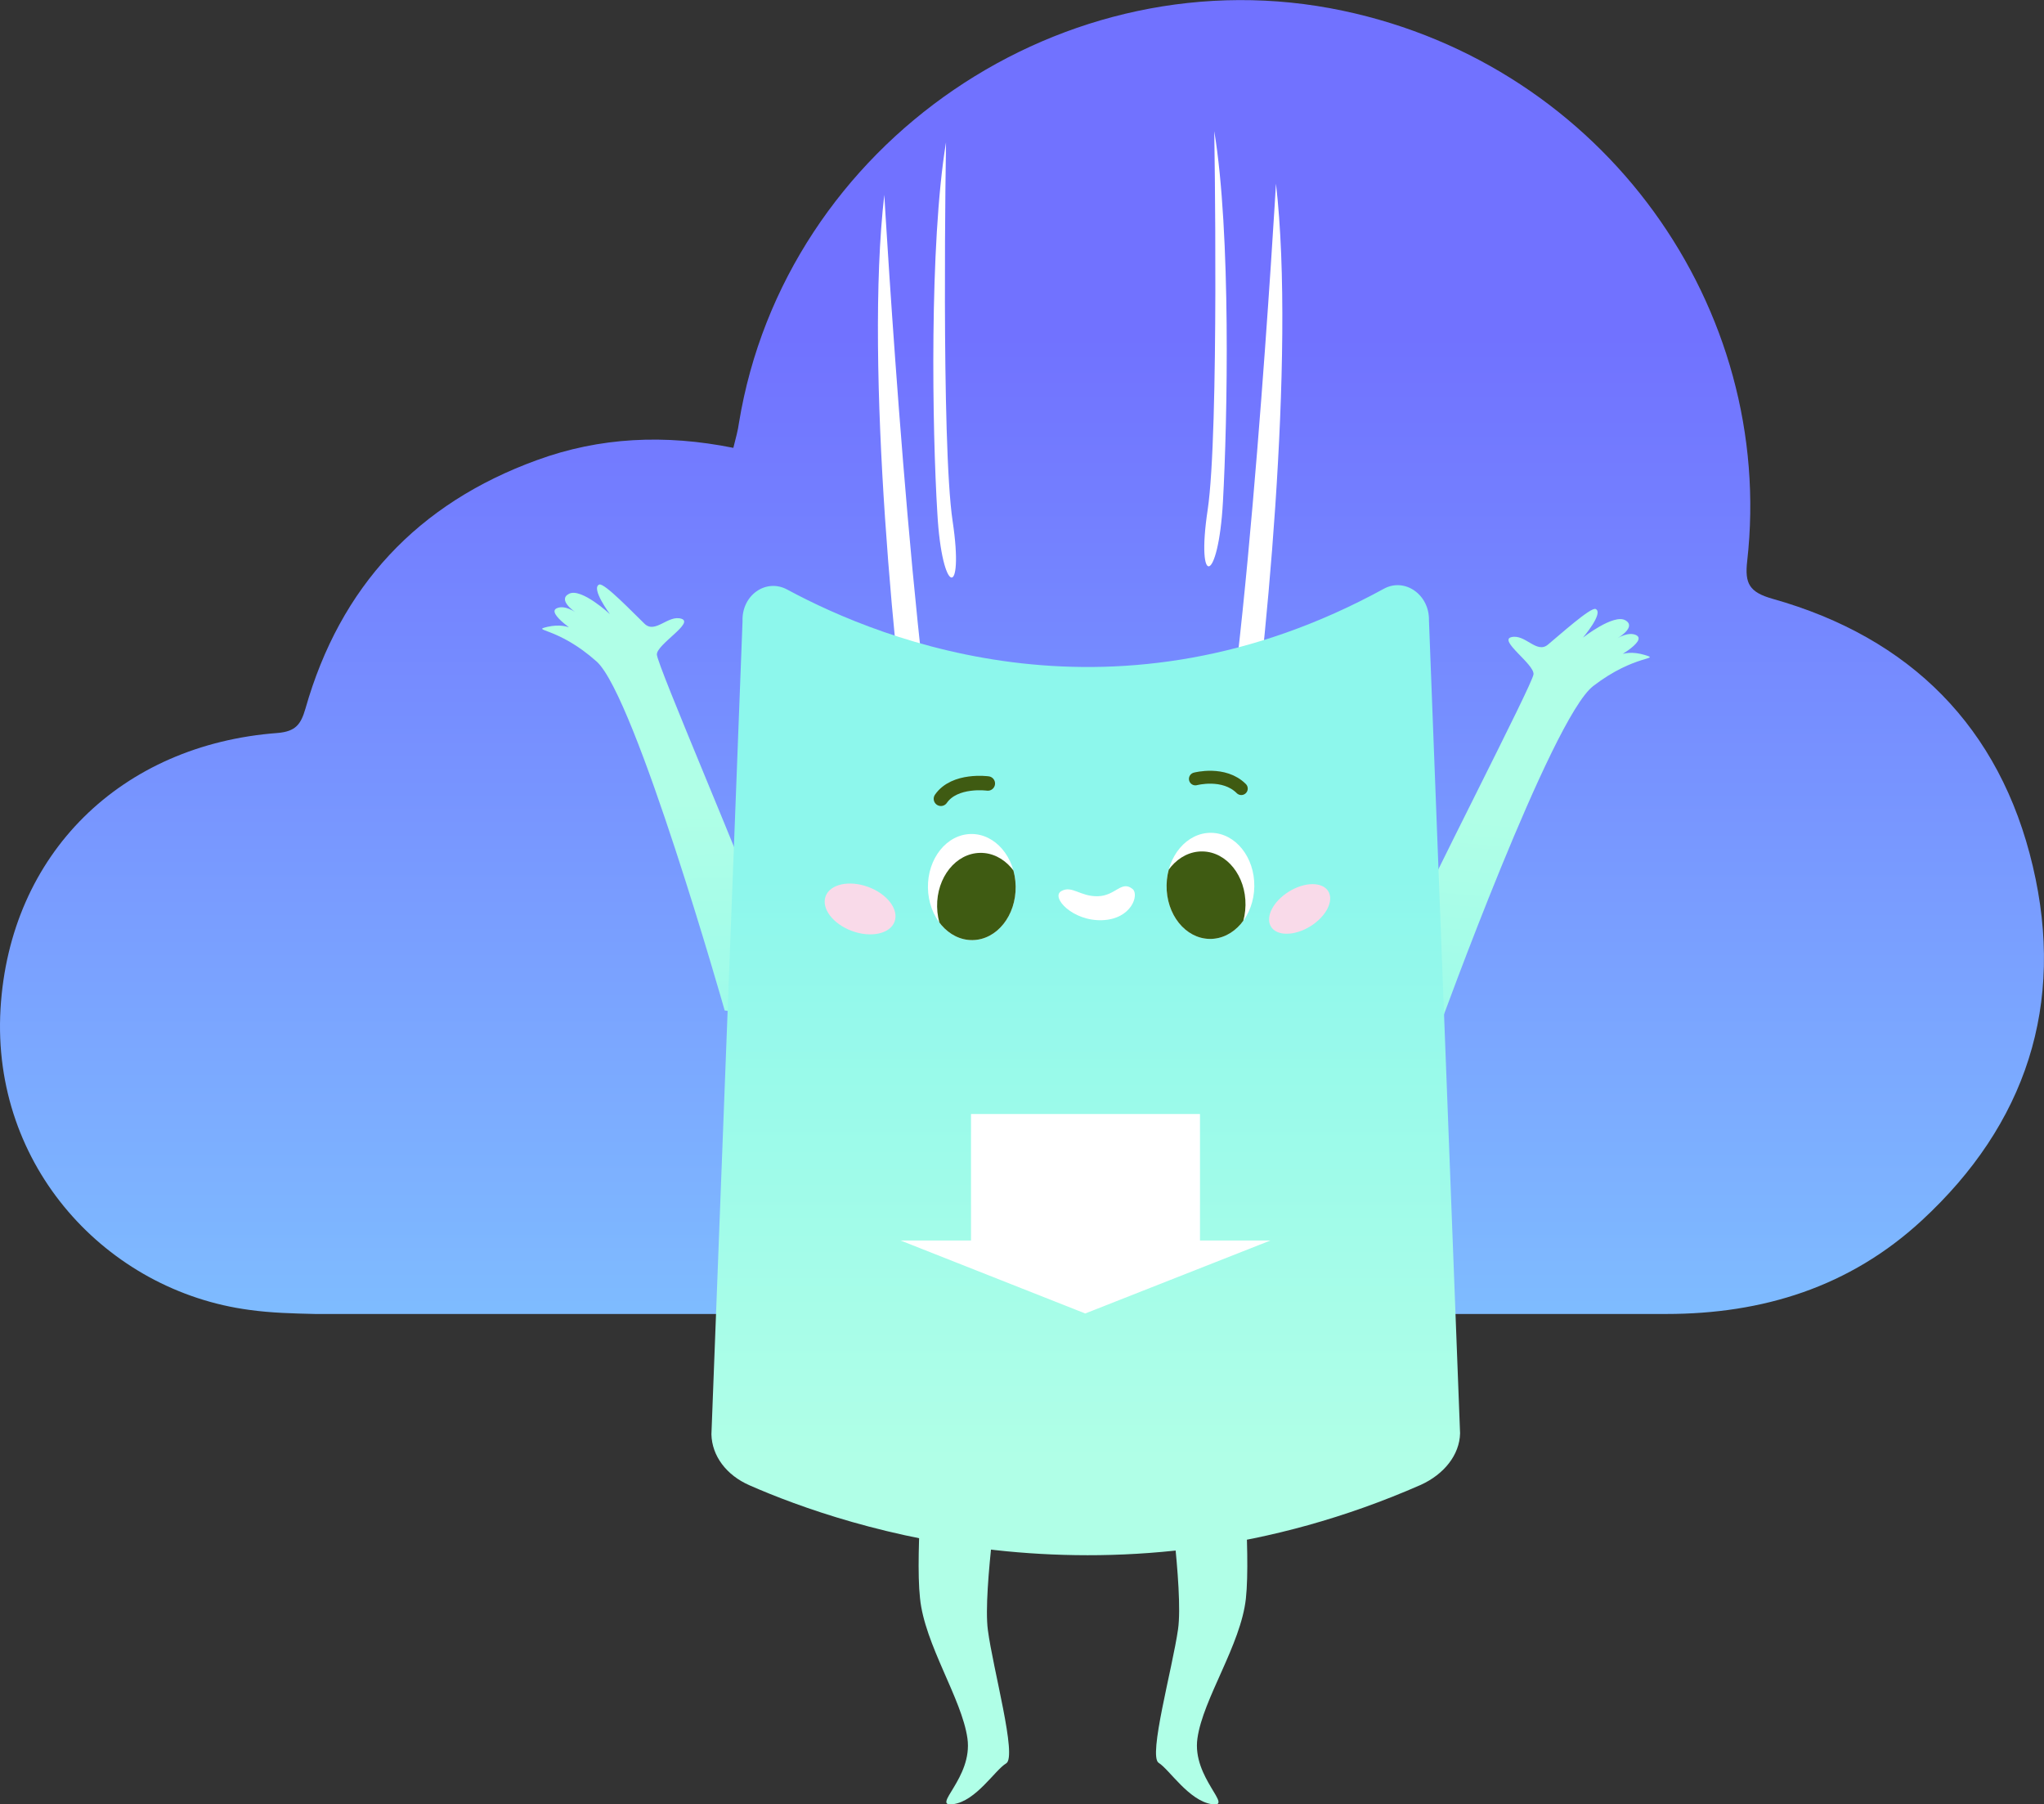 <?xml version="1.0" encoding="UTF-8"?>
<svg enable-background="new 0 0 400.8 353.7" version="1.1" viewBox="0 0 400.8 353.7" xml:space="preserve" xmlns="http://www.w3.org/2000/svg" xmlns:xlink="http://www.w3.org/1999/xlink">
<rect x="0" y="0" width="400.8" height="353.7" fill="#333333" stroke="none"/>
<style type="text/css">
	.st0{fill:url(#a);}
	.st1{fill:#FFFFFF;}
	.st2{fill:url(#SVGID_00000129204430937737440160000015999477832939537568_);}
	.st3{fill:url(#SVGID_00000160166981699025982810000014027244341541720749_);}
	.st4{fill:url(#SVGID_00000000184031111618585170000016794380788055298442_);}
	.st5{fill:url(#SVGID_00000030457573683185745820000006470507171582405261_);}
	.st6{fill:url(#SVGID_00000068642758860107741840000011669689674898607550_);}
	.st7{fill:#F9DAE9;}
	.st8{fill:none;stroke:#3F5B12;stroke-width:2.83;stroke-linecap:round;stroke-miterlimit:10;}
	.st9{fill:none;stroke:#3F5B12;stroke-width:2.53;stroke-linecap:round;stroke-miterlimit:10;}
	.st10{clip-path:url(#SVGID_00000025403833378445297340000018169902407941306558_);}
	.st11{fill:#3F5B12;}
	.st12{clip-path:url(#SVGID_00000170974326909715157860000015820848654537942928_);}
</style>

	
		
			<linearGradient id="a" x1="200.4" x2="200.4" y1="-62.075" y2="463.37" gradientTransform="matrix(1 0 0 -1 0 371.71)" gradientUnits="userSpaceOnUse">
			<stop stop-color="#8BFFFF" offset="0"/>
			<stop stop-color="#7172FF" offset=".7"/>
		</linearGradient>
		<path class="st0" d="m143.8 87.8c-13.4-2.7-26.2-2.1-38.5 2.4-23.4 8.5-38.6 24.8-45.4 48.7-0.9 3.1-1.9 4.5-5.5 4.8-30.6 2.3-52.5 23.6-54.3 54.1-1.8 30.9 20.9 55.3 48.8 59 4.3 0.6 8.6 0.7 12.9 0.8h264.9c19 0 36-5.3 50.1-18.3 20.5-18.9 28.2-42.4 21.8-69.5-6.4-27.2-24-44.8-51-52.4-4.6-1.3-5.5-3-5-7.4 5.6-49.6-28-97.1-79.3-107.9-54.5-11.5-109.4 25.9-118.4 80.8-0.2 1.5-0.6 2.9-1.1 4.9z"/>
		<path class="st1" d="m250.2 36s-5.7 98.5-12.4 123.8c-6.6 25.3 2.2 24.5 6.2-2.4s10.1-87.6 6.2-121.4z"/>
		<path class="st1" d="m238.1 25.7s1 59-1.3 74.3 2.1 14.6 3-1.6 1.6-52.7-1.7-72.7z"/>
		<path class="st1" d="m173.4 38.2s5.7 98.5 12.4 123.8c6.6 25.3-2.2 24.5-6.2-2.4s-10.1-87.6-6.2-121.4z"/>
		<path class="st1" d="m185.5 27.9s-1 59 1.3 74.3-2.1 14.6-3-1.6c-1-16.2-1.6-52.7 1.7-72.7z"/>
		
			<linearGradient id="b" x1="712.72" x2="712.72" y1="-79.752" y2="173.18" gradientTransform="matrix(-.996 -.088 -.088 .996 1006.9 232.78)" gradientUnits="userSpaceOnUse">
			<stop stop-color="#B0FFE7" offset=".28"/>
			<stop stop-color="#8DF7EC" offset=".6"/>
		</linearGradient>
		<path d="m282.4 200.9s21.8-60.1 30-66.4 13.4-5.1 10.1-6.1c-4.7-1.4-6.7 1.2-6.7 1.2s7.5-3.9 5-5.1c-1.5-0.7-3.6 0.6-3.6 0.6s3.8-2.2 1.5-3.5-8.3 3.4-8.3 3.4 4.1-4.8 2.5-5.6c-0.9-0.5-7.2 5.2-9.4 7s-4.4-2.1-7.1-1.5 4.5 5.3 4.3 7.3-20.5 41.1-27 55.6c-6.5 14.7 8.7 13.2 8.7 13.1z" fill="url(#b)"/>
		
			<linearGradient id="c" x1="270.2" x2="270.2" y1="-114.64" y2="138.29" gradientTransform="matrix(1 -.016 .016 1 -139.79 205.32)" gradientUnits="userSpaceOnUse">
			<stop stop-color="#B0FFE7" offset=".28"/>
			<stop stop-color="#8DF7EC" offset=".6"/>
		</linearGradient>
		<path d="m142.1 198.1s-17.5-61.6-25.1-68.4-13-6-9.7-6.8c4.8-1.1 6.6 1.7 6.6 1.7s-7.2-4.5-4.6-5.4c1.5-0.6 3.5 0.8 3.5 0.8s-3.6-2.4-1.2-3.6 8 4 8 4-3.8-5.1-2.1-5.8c1-0.4 6.8 5.7 8.9 7.7s4.6-1.8 7.2-1-4.8 5-4.8 7 17.5 42.5 22.9 57.4c5.5 15.1-9.6 12.4-9.6 12.4z" fill="url(#c)"/>
		
			<linearGradient id="e" x1="235.69" x2="235.69" y1="-26.055" y2="336.03" gradientTransform="matrix(1 0 0 -1 0 371.71)" gradientUnits="userSpaceOnUse">
			<stop stop-color="#B0FFE7" offset=".28"/>
			<stop stop-color="#8DF7EC" offset=".6"/>
		</linearGradient>
		<path d="m228.6 288.1s3.5 23.6 2.4 31.3-5.9 24.9-3.8 26.2 5.9 7.4 10.4 8.1-3.9-5.2-2.8-12.9c1.1-7.8 8.5-18.3 9.5-27.4s-1-31.4-1-31.4-12.1-4.7-14.7 6.1z" fill="url(#e)"/>
		
			<linearGradient id="i" x1="189.03" x2="189.03" y1="-26.055" y2="336.03" gradientTransform="matrix(1 0 0 -1 0 371.71)" gradientUnits="userSpaceOnUse">
			<stop stop-color="#B0FFE7" offset=".28"/>
			<stop stop-color="#8DF7EC" offset=".6"/>
		</linearGradient>
		<path d="m196.3 288.2s-3.6 23.6-2.6 31.3 5.8 24.9 3.6 26.2-5.9 7.4-10.4 8 3.9-5.1 2.8-12.9-8.4-18.4-9.3-27.5c-1-9.1 1.1-31.4 1.1-31.4s12.3-4.6 14.8 6.3z" fill="url(#i)"/>
		
			<linearGradient id="h" x1="212.83" x2="212.83" y1="-15.005" y2="343.2" gradientTransform="matrix(1 0 0 -1 0 371.71)" gradientUnits="userSpaceOnUse">
			<stop stop-color="#B0FFE7" offset=".28"/>
			<stop stop-color="#8DF7EC" offset=".6"/>
		</linearGradient>
		<path d="m154.4 115.6c18.9 10.2 64.8 28.4 117-0.2 4.1-2.2 8.9 1.2 8.8 6.2l6.1 159.4c-0.1 4.2-3.1 8-7.7 10.1-59.9 26.3-112.7 8.4-131.6 0.1-4.6-2-7.4-5.8-7.5-10l6.1-159.4c-0.2-5.1 4.6-8.5 8.8-6.2z" fill="url(#h)"/>
		<path class="st1" d="m215.3 175.7c-3.5 0.1-5.1-2.2-7.2-1s2.2 5.9 8 5.7 7.3-5 6-6.1c-2.2-1.8-3.3 1.3-6.8 1.4z"/>
		
			<ellipse class="st7" transform="matrix(.345 -.939 .939 .345 -56.81 274.94)" cx="168.5" cy="178.2" rx="4.6" ry="7.2"/>
		
			<ellipse class="st7" transform="matrix(.85 -.527 .527 .85 -55.706 160.92)" cx="254.8" cy="178.3" rx="6.6" ry="4"/>
		<path class="st8" d="m193.7 153.6s-6.5-0.9-9.2 3"/>
		<path class="st9" d="m234.4 152.7s5.6-1.5 9 1.9"/>
		
			<ellipse class="st1" transform="matrix(1 -.016 .016 1 -2.825 3.151)" cx="190.6" cy="173.8" rx="8.6" ry="10.4"/>
		
			<defs>
				
					<ellipse id="d" transform="matrix(1 -.016 .016 1 -2.825 3.151)" cx="190.6" cy="173.8" rx="8.6" ry="10.4"/>
			</defs>
			<clipPath id="j">
				<use xlink:href="#d"/>
			</clipPath>
			<g clip-path="url(#j)">
				
					<ellipse class="st11" transform="matrix(1 -.016 .016 1 -2.886 3.18)" cx="192.4" cy="177.5" rx="8.6" ry="10.4"/>
			</g>
		
		
			<ellipse class="st1" transform="matrix(.016 -1 1 .016 59.754 408.29)" cx="237.4" cy="173.8" rx="10.4" ry="8.6"/>
		
			<defs>
				
					<ellipse id="g" transform="matrix(.016 -1 1 .016 59.754 408.29)" cx="237.4" cy="173.8" rx="10.4" ry="8.6"/>
			</defs>
			<clipPath id="f">
				<use xlink:href="#g"/>
			</clipPath>
			<g clip-path="url(#f)">
				
					<ellipse class="st11" transform="matrix(.016 -1 1 .016 54.353 410.18)" cx="235.7" cy="177.5" rx="10.4" ry="8.6"/>
			</g>
		
		<polyline class="st1" points="176.6 243.2 212.8 257.5 249.1 243.2"/>
		<rect class="st1" x="190.4" y="218.4" width="44.9" height="26.3"/>
	

</svg>
